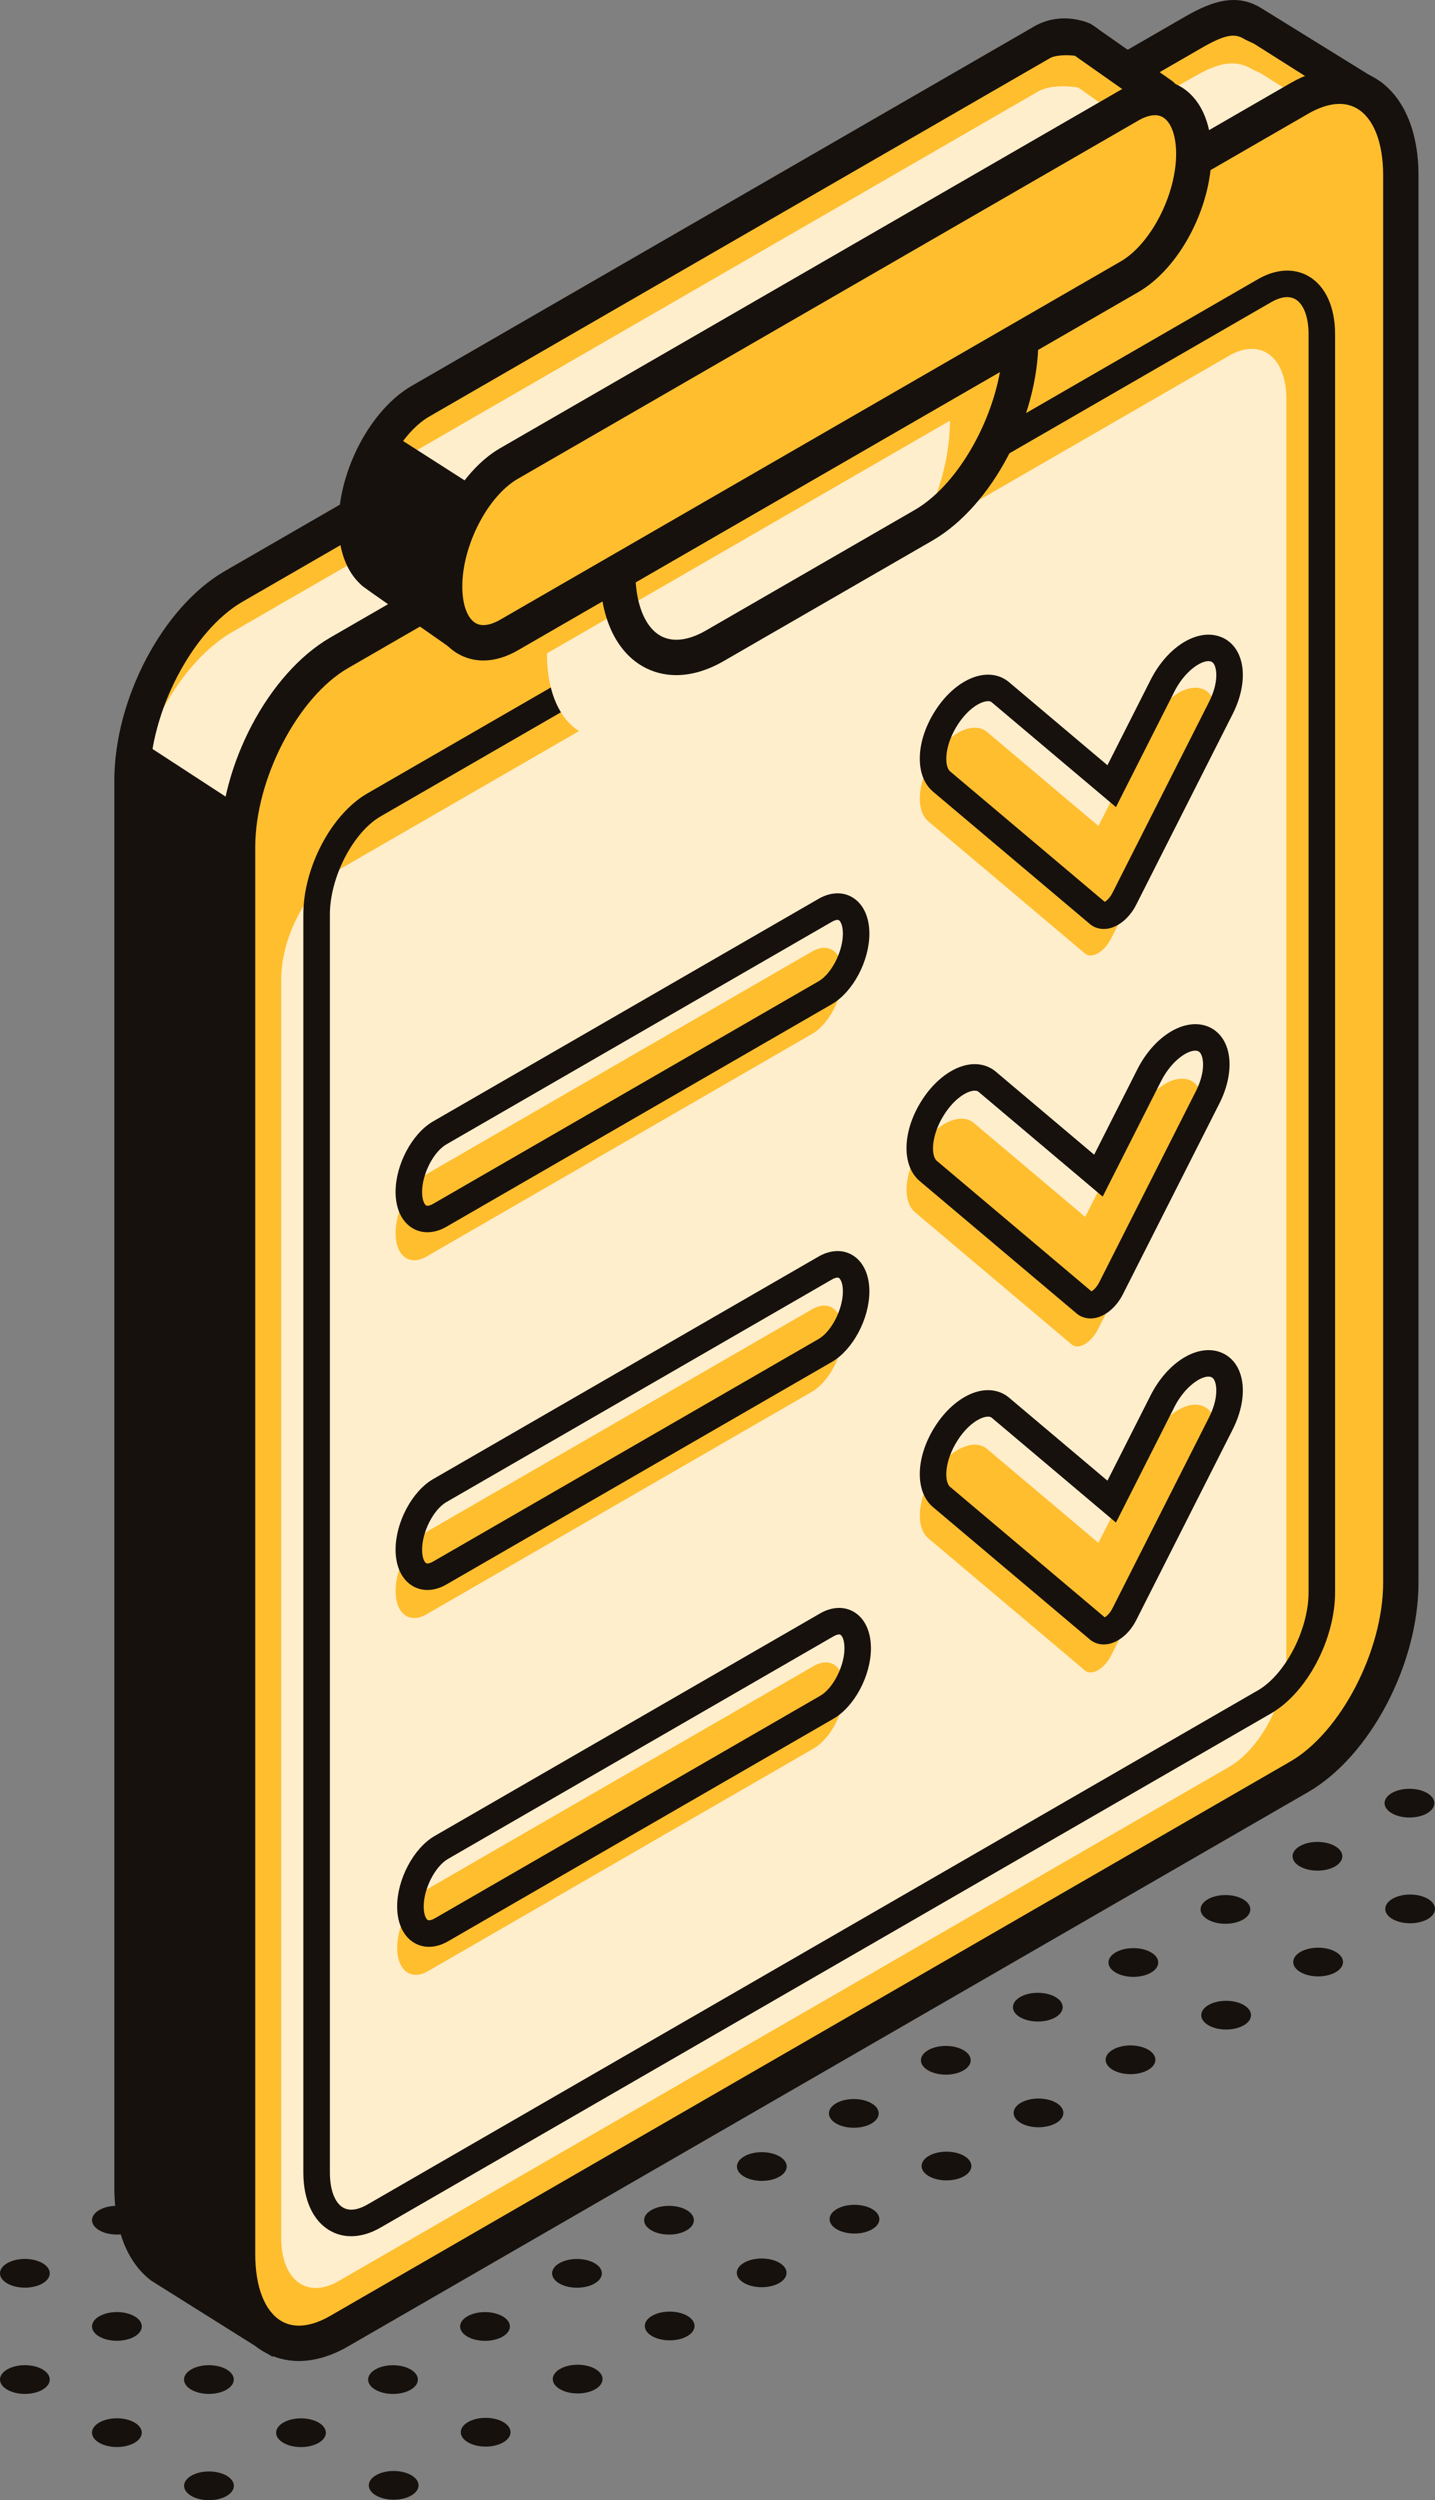 <?xml version="1.0" encoding="UTF-8"?> <svg xmlns="http://www.w3.org/2000/svg" id="Calque_1" version="1.1" viewBox="0 0 63.571 110.75"><rect x="0" y="0" width="63.571" height="110.75" fill="#808080" stroke="none"/><g><g><path d="M10.351,25.975L52.88,1.421c1.154-.666,1.887-.831,2.684-.34l.325.149,4.485,2.83-.535,2.703-2.457,4.886v55.513c0,3.315-2.016,7.166-4.502,8.602l-38.092,21.992-2.999,5.538-4.24-2.657-.369-.233c-.822-.613-1.331-1.824-1.331-3.49v-62.338c0-3.315,2.016-7.166,4.502-8.602Z" fill="#ffbe2e"></path><path d="M10.306,27.986L52.835,3.432c1.154-.666,1.887-.831,2.684-.34l.325.149,4.485,2.83-.535,2.703-2.457,4.885v55.513c0,3.315-2.016,7.166-4.502,8.602l-38.092,21.992-3.408,1.299-2.696.528-1.086-1.607c-.822-.613-1.749.604-1.749-1.062v-62.338c0-3.315,2.015-7.166,4.502-8.602Z" fill="#fec"></path><path d="M6.711,101.032c-1.062-.792-1.646-2.254-1.646-4.117v-62.338c0-3.62,2.15-7.696,4.894-9.28L52.489.743c1.247-.72,2.315-1.05,3.4-.374l5.358,3.316-.64,3.231-2.441,4.919v55.327c0,3.62-2.15,7.695-4.894,9.28l-37.901,21.882-3.292,6.078-5.368-3.37ZM59.501,4.435l-3.937-2.492-.411-.195c-.36-.221-.704-.328-1.88.352L10.743,26.654c-2.228,1.286-4.111,4.914-4.111,7.923v62.338c0,1.336.371,2.379.966,2.827l3.899,2.446,2.707-4.999,38.285-22.103c2.228-1.286,4.11-4.914,4.11-7.923V11.464s2.492-4.957,2.492-4.957l.41-2.071Z" fill="#16110d"></path></g><g><path d="M15.027,103.259l42.529-24.554c2.486-1.435,4.502-5.286,4.502-8.602V7.766c0-3.315-2.016-4.839-4.502-3.403L15.027,28.917c-2.486,1.436-4.502,5.287-4.502,8.602v62.338c0,3.315,2.016,4.839,4.502,3.403Z" fill="#ffbe2e"></path><path d="M11.69,104.176c-1.238-.715-1.948-2.29-1.948-4.32v-62.338c0-3.62,2.15-7.695,4.894-9.28L57.164,3.684c1.336-.77,2.659-.854,3.728-.238,1.238.715,1.948,2.29,1.948,4.32v62.338c0,3.62-2.15,7.696-4.893,9.28l-42.529,24.554c-.745.43-1.486.646-2.182.646-.551,0-1.073-.136-1.546-.409ZM57.948,5.041L15.418,29.595c-2.228,1.286-4.11,4.914-4.11,7.923v62.338c0,1.456.425,2.535,1.164,2.963.726.417,1.575.102,2.163-.238l42.529-24.554c2.228-1.286,4.11-4.914,4.11-7.923V7.766c0-1.456-.424-2.535-1.164-2.963-.247-.142-.508-.2-.769-.2-.505,0-1.007.214-1.394.438Z" fill="#16110d"></path></g><g><path d="M14.999,101.044l39.446-22.774c1.404-.811,2.542-2.985,2.542-4.858V17.681c0-1.872-1.138-2.733-2.542-1.922L14.999,38.534c-1.404.811-2.542,2.985-2.542,4.858v55.73c0,1.872,1.138,2.733,2.542,1.922Z" fill="#fec"></path><path d="M14.611,98.806c-.745-.431-1.173-1.365-1.173-2.565v-55.73c0-2.091,1.245-4.448,2.836-5.366L55.721,12.371c.802-.462,1.601-.509,2.251-.135.745.431,1.173,1.366,1.173,2.565v55.73c0,2.091-1.246,4.449-2.836,5.366l-39.447,22.775c-.444.256-.887.385-1.304.385-.337,0-.656-.083-.946-.251ZM55.721,74.88c1.219-.703,2.249-2.695,2.249-4.349V14.801c0-.757-.219-1.336-.585-1.547-.35-.2-.777-.038-1.076.134l-39.447,22.774c-1.219.704-2.248,2.695-2.248,4.349v55.73c0,.757.219,1.336.585,1.547.348.2.776.038,1.076-.134l39.446-22.775Z" fill="#16110d"></path></g><g><path d="M49.222,41.575l4.277-8.456c.59-1.168.489-2.332-.227-2.6h0c-.716-.269-1.775.46-2.365,1.628l-2.246,4.44-4.928-4.158c-.585-.494-1.643-.009-2.364,1.082h0c-.72,1.091-.83,2.377-.245,2.87l6.941,5.857c.298.251.856-.069,1.156-.663Z" fill="#ffbe2e"></path><path d="M48.275,40.924l-6.941-5.856c-.831-.702-.774-2.269.133-3.643.558-.848,1.328-1.416,2.057-1.522.445-.065.861.048,1.176.314l4.36,3.68,1.911-3.778c.744-1.471,2.069-2.296,3.096-1.912.39.146.684.447.848.869.269.688.155,1.64-.304,2.547l-4.278,8.455c-.278.552-.743.953-1.215,1.05-.074.014-.148.022-.221.022-.232,0-.448-.076-.623-.225ZM52.018,30.649l-2.581,5.103-5.496-4.637c-.023-.021-.086-.076-.249-.049-.297.042-.8.331-1.245,1.005-.62.94-.626,1.871-.357,2.098l6.851,5.78c.084-.05.228-.174.343-.402l4.278-8.457c.366-.722.367-1.307.257-1.589-.06-.156-.14-.186-.167-.196-.034-.013-.074-.019-.119-.019-.374,0-1.062.464-1.516,1.362Z" fill="#16110d"></path></g><g><path d="M48.635,58.893l4.277-8.456c.59-1.168.489-2.332-.227-2.6h0c-.716-.269-1.775.46-2.365,1.628l-2.246,4.44-4.928-4.158c-.585-.494-1.643-.009-2.364,1.082h0c-.72,1.091-.83,2.377-.245,2.871l6.941,5.857c.298.251.856-.069,1.156-.663Z" fill="#ffbe2e"></path><path d="M47.687,58.176l-6.941-5.856c-.832-.702-.774-2.269.133-3.643.559-.848,1.329-1.416,2.058-1.522.444-.063.861.048,1.175.314l4.36,3.68,1.911-3.778c.744-1.472,2.075-2.29,3.096-1.912.39.147.684.447.848.869.268.688.154,1.64-.305,2.547l-4.277,8.456c-.279.552-.745.953-1.215,1.049-.075.015-.148.022-.221.022-.232,0-.448-.076-.623-.225ZM52.975,48.344c.366-.722.367-1.307.257-1.589-.06-.156-.14-.186-.167-.196-.328-.122-1.127.339-1.635,1.343l-2.581,5.103-5.495-4.638c-.022-.02-.085-.071-.25-.049-.296.043-.8.332-1.245,1.006-.62.94-.626,1.871-.357,2.098l6.851,5.78c.085-.05.229-.174.344-.402l4.277-8.456Z" fill="#16110d"></path></g><g><path d="M49.222,73.333l4.277-8.456c.59-1.168.489-2.332-.227-2.6h0c-.716-.269-1.775.46-2.365,1.628l-2.246,4.44-4.928-4.158c-.585-.494-1.643-.009-2.364,1.082h0c-.72,1.092-.83,2.377-.245,2.871l6.941,5.857c.298.251.856-.069,1.156-.663Z" fill="#ffbe2e"></path><path d="M48.275,72.617l-6.941-5.856c-.831-.702-.774-2.269.133-3.643.558-.847,1.328-1.416,2.057-1.522.445-.062.861.047,1.176.314l4.36,3.679,1.911-3.777c.745-1.473,2.075-2.296,3.096-1.912.39.146.684.447.848.869.269.688.155,1.64-.304,2.547l-4.278,8.455c-.278.551-.743.952-1.214,1.049-.075.015-.149.023-.222.023-.232,0-.448-.077-.623-.225ZM52.018,62.342l-2.581,5.102-5.495-4.637c-.023-.02-.083-.073-.25-.049-.297.043-.8.332-1.245,1.006-.62.94-.626,1.871-.357,2.098l6.851,5.78c.084-.05.228-.174.343-.402l4.278-8.457c.365-.722.367-1.307.257-1.589-.06-.157-.141-.187-.167-.197-.034-.013-.074-.019-.118-.019-.375,0-1.062.464-1.517,1.362Z" fill="#16110d"></path></g><g><path d="M18.894,55.661l17.076-9.859c.756-.437,1.369-1.608,1.369-2.616h0c0-1.008-.613-1.472-1.369-1.035l-17.076,9.859c-.756.437-1.369,1.608-1.369,2.616h0c0,1.008.613,1.472,1.369,1.035Z" fill="#ffbe2e"></path><path d="M18.291,54.414c-.487-.281-.767-.871-.767-1.616,0-1.213.731-2.586,1.663-3.125l17.077-9.859c.512-.295,1.051-.324,1.483-.073.487.281.767.871.767,1.616,0,1.213-.73,2.586-1.663,3.125l-17.077,9.86c-.279.161-.566.242-.839.242-.229,0-.448-.057-.644-.17ZM36.264,43.466c.573-.331,1.076-1.316,1.076-2.108,0-.392-.118-.563-.18-.598-.059-.033-.177-.003-.308.072l-17.077,9.859c-.573.331-1.076,1.316-1.076,2.108,0,.392.118.563.18.599.058.034.175.004.308-.072l17.077-9.86Z" fill="#16110d"></path></g><g><path d="M18.894,71.508l17.076-9.859c.756-.437,1.369-1.608,1.369-2.616h0c0-1.008-.613-1.472-1.369-1.035l-17.076,9.859c-.756.437-1.369,1.608-1.369,2.616h0c0,1.008.613,1.472,1.369,1.035Z" fill="#ffbe2e"></path><path d="M18.291,70.261c-.487-.281-.767-.871-.767-1.616,0-1.214.731-2.586,1.663-3.126l17.077-9.859c.512-.295,1.051-.322,1.483-.073.487.281.767.871.767,1.616,0,1.214-.73,2.586-1.663,3.126l-17.077,9.859c-.279.161-.566.242-.84.242-.228,0-.447-.056-.643-.169ZM36.852,56.678l-17.077,9.859c-.573.331-1.076,1.317-1.076,2.108,0,.392.118.563.18.598.055.034.177.004.308-.072l17.077-9.859c.573-.331,1.076-1.316,1.076-2.108,0-.392-.118-.563-.18-.598-.015-.009-.035-.013-.059-.013-.063,0-.154.03-.249.085Z" fill="#16110d"></path></g><g><path d="M18.964,87.313l17.076-9.859c.756-.437,1.369-1.608,1.369-2.616h0c0-1.008-.613-1.472-1.369-1.035l-17.076,9.859c-.756.437-1.369,1.608-1.369,2.616h0c0,1.008.613,1.472,1.369,1.035Z" fill="#ffbe2e"></path><path d="M18.361,86.067c-.487-.281-.767-.871-.767-1.616,0-1.214.731-2.586,1.663-3.125l17.076-9.859c.512-.296,1.053-.321,1.483-.073.488.281.767.871.767,1.616,0,1.214-.73,2.586-1.663,3.125l-17.076,9.86c-.279.161-.566.242-.84.242-.229,0-.448-.057-.644-.17ZM36.334,75.118c.573-.331,1.076-1.316,1.076-2.107,0-.392-.117-.563-.18-.598-.056-.032-.178-.003-.308.072l-17.076,9.859c-.573.331-1.076,1.316-1.076,2.107,0,.392.118.563.18.599.055.029.176.003.308-.072l17.076-9.86Z" fill="#16110d"></path></g><g><path d="M16.526,25.328c-.459-.41-.746-1.13-.746-2.113,0-2.099,1.276-4.537,2.85-5.445L46.119,1.9c.676-.39,1.784-.179,1.784-.179,0,0,.241.151.33.231l3.203,2.247c.225.158.227.491.004.651l-3.306,2.375c-.516.985-1.228,1.821-2.014,2.275l-5.882,3.396-5.823,4.182-13.177,10.822c-.288.237-.691.257-.997.044-1.108-.774-3.637-2.543-3.671-2.572l-.042-.043Z" fill="#ffbe2e"></path><path d="M15.641,25.374c0-2.099,1.276-4.537,2.85-5.445l27.489-15.871c.676-.39,1.784-.179,1.784-.179,0,0,.241.151.329.231l3.203,2.247c.225.158.227.491.004.651l-3.306,2.375c-.516.985-1.228,1.821-2.014,2.275l-5.882,3.396-19.267,13.285-5.19-2.966Z" fill="#fec"></path><path d="M19.791,28.585l-.63-.441c-3.038-2.124-3.05-2.134-3.161-2.234l-.021-.022c-.633-.581-.981-1.528-.981-2.672,0-2.384,1.424-5.075,3.241-6.124L45.727,1.221c1.121-.691,2.179-.298,2.323-.27l.268.106s.321.207.364.254l3.204,2.247c.312.219.5.58.502.962.002.382-.182.744-.493.967l-3.16,2.269c-.596,1.079-1.381,1.935-2.226,2.423l-5.818,3.354-5.782,4.151-13.178,10.823c-.301.247-.662.371-1.025.371-.319,0-.638-.096-.917-.291ZM47.715,2.538c-.025-.021-.06-.045-.095-.069-.352-.041-.858-.036-1.109.109l-27.489,15.87c-1.333.77-2.458,2.953-2.458,4.767,0,.697.177,1.253.484,1.528l-.037-.025.023.024c.115.084,1.832,1.284,3.023,2.117l.682.434,13.218-10.853,5.888-4.224,5.883-3.396c.624-.361,1.248-1.076,1.712-1.96l.086-.164,3.018-2.168-2.83-1.99Z" fill="#16110d"></path></g><g><g><path d="M31.669,28.606l9.244-5.337c2.378-1.373,4.305-5.056,4.305-8.226h0l-17.854,10.308h0c0,3.17,1.927,4.627,4.305,3.255Z" fill="#ffbe2e"></path><path d="M28.534,32.196l9.244-5.337c2.378-1.373,4.305-5.056,4.305-8.226h0l-17.854,10.308h0c0,3.17,1.928,4.627,4.305,3.255Z" fill="#fec"></path><path d="M28.461,29.511c-1.195-.69-1.88-2.206-1.88-4.161v-.452s19.421-11.213,19.421-11.213v1.357c0,3.473-2.063,7.383-4.697,8.904l-9.245,5.337c-.718.415-1.433.623-2.104.623-.533,0-1.039-.132-1.496-.395ZM28.162,25.794c.08,1.141.471,2.008,1.082,2.36.678.39,1.481.092,2.033-.227l9.244-5.337c1.776-1.025,3.321-3.614,3.777-6.112l-16.137,9.317Z" fill="#16110d"></path></g><g><path d="M22.547,28.132l27.488-15.87c1.574-.909,2.85-3.347,2.85-5.445h0c0-2.099-1.276-3.063-2.85-2.154l-27.488,15.87c-1.574.909-2.85,3.347-2.85,5.445h0c0,2.099,1.276,3.063,2.85,2.154Z" fill="#ffbe2e"></path><path d="M20.291,28.961c-.875-.506-1.377-1.593-1.377-2.983,0-2.384,1.424-5.075,3.241-6.124L49.644,3.983c.937-.541,1.879-.594,2.648-.15.875.505,1.377,1.593,1.377,2.983,0,2.384-1.424,5.074-3.242,6.123l-27.489,15.87c-.517.298-1.035.449-1.525.449-.398,0-.777-.1-1.122-.298ZM50.427,5.34l-27.489,15.871c-1.333.77-2.458,2.953-2.458,4.767,0,.804.222,1.411.594,1.626.358.205.831-.006,1.081-.151l27.489-15.871c1.333-.769,2.459-2.952,2.459-4.766,0-.804-.222-1.412-.594-1.627-.106-.061-.223-.086-.342-.086-.278,0-.564.135-.74.236Z" fill="#16110d"></path></g></g><polygon points="21.391 21.796 17.23 19.134 15.641 22.921 16.526 25.328 19.877 27.689 19.922 24.96 21.391 21.796" fill="#16110d"></polygon><polygon points="10.525 35.632 6.045 32.713 5.872 97.368 6.802 100.207 11.012 102.704 10.718 37.199 10.525 35.632" fill="#16110d"></polygon></g><g><path d="M53.538,88.814c-.43.248-.43.652,0,.9.431.249,1.128.249,1.559,0,.43-.248.43-.652,0-.9-.43-.248-1.128-.248-1.559,0Z" fill="#16110d"></path><path d="M57.614,86.461c-.431.249-.431.652,0,.9.43.248,1.128.248,1.559,0,.43-.249.43-.652,0-.9-.431-.248-1.128-.248-1.559,0Z" fill="#16110d"></path><path d="M61.689,84.108c-.43.248-.43.652,0,.9.431.248,1.128.248,1.559,0,.43-.248.43-.652,0-.9-.43-.249-1.128-.249-1.559,0Z" fill="#16110d"></path><path d="M16.66,109.642c-.43.248-.43.652,0,.9s1.128.248,1.559,0,.43-.652,0-.9c-.43-.249-1.128-.249-1.559,0Z" fill="#16110d"></path><path d="M20.735,107.288c-.43.249-.43.652,0,.9.431.249,1.128.249,1.559,0,.431-.248.431-.651,0-.9-.43-.248-1.128-.248-1.559,0Z" fill="#16110d"></path><path d="M24.811,104.935c-.43.249-.43.652,0,.9.43.248,1.128.248,1.559,0,.43-.249.43-.652,0-.9-.431-.248-1.128-.248-1.559,0Z" fill="#16110d"></path><path d="M28.887,102.582c-.43.248-.43.652,0,.9.431.249,1.128.249,1.559,0,.431-.248.431-.652,0-.9-.43-.249-1.128-.249-1.559,0Z" fill="#16110d"></path><path d="M32.963,100.229c-.43.249-.43.652,0,.9.43.248,1.128.248,1.559,0,.43-.249.43-.652,0-.9-.431-.248-1.128-.248-1.559,0Z" fill="#16110d"></path><path d="M37.074,97.851c-.43.248-.43.652,0,.9.43.249,1.128.249,1.559,0,.43-.248.43-.652,0-.9-.431-.248-1.128-.248-1.559,0Z" fill="#16110d"></path><path d="M41.15,95.497c-.43.249-.43.652,0,.9.431.248,1.128.248,1.559,0,.431-.249.431-.652,0-.9-.43-.248-1.128-.248-1.559,0Z" fill="#16110d"></path><path d="M45.226,93.144c-.43.248-.43.652,0,.9s1.128.248,1.559,0,.43-.652,0-.9c-.431-.249-1.128-.249-1.559,0Z" fill="#16110d"></path><path d="M49.302,90.791c-.43.249-.43.652,0,.9.431.249,1.128.249,1.559,0,.431-.248.431-.651,0-.9-.43-.248-1.128-.248-1.559,0Z" fill="#16110d"></path><path d="M49.429,86.481c-.43.248-.43.652,0,.9.43.249,1.128.249,1.559,0,.43-.248.43-.652,0-.9s-1.128-.248-1.559,0Z" fill="#16110d"></path><path d="M55.069,84.131c-.43-.249-1.128-.25-1.559-.002-.431.248-.433.651-.003.9s1.128.25,1.559.002c.431-.248.433-.651.003-.9Z" fill="#16110d"></path><path d="M59.145,81.777c-.43-.249-1.128-.25-1.559-.002-.431.248-.433.651-.003.9.43.249,1.128.25,1.559.002.431-.248.433-.651.003-.9Z" fill="#16110d"></path><path d="M63.221,79.424c-.43-.249-1.128-.25-1.559-.002-.431.248-.433.651-.003.9.43.249,1.128.25,1.559.002.431-.248.433-.651.003-.9Z" fill="#16110d"></path><path d="M10.039,109.664c-.43-.249-1.128-.25-1.559-.002-.431.248-.433.651-.003.9.43.249,1.128.25,1.559.002.431-.248.433-.651.003-.9Z" fill="#16110d"></path><path d="M4.399,107.308c-.431.248-.431.651,0,.9.43.248,1.128.248,1.559,0,.43-.249.43-.652,0-.9-.43-.249-1.128-.249-1.559,0Z" fill="#16110d"></path><path d="M.323,104.955c-.43.248-.43.652,0,.9.43.249,1.128.249,1.559,0,.43-.248.43-.652,0-.9-.431-.249-1.128-.249-1.559,0Z" fill="#16110d"></path><path d="M14.115,107.311c-.43-.249-1.128-.25-1.559-.002s-.433.651-.003.9c.43.249,1.128.25,1.559.002.431-.248.433-.651.003-.9Z" fill="#16110d"></path><path d="M8.475,104.955c-.43.248-.43.652,0,.9.43.249,1.128.249,1.559,0,.43-.248.43-.652,0-.9s-1.129-.248-1.559,0Z" fill="#16110d"></path><path d="M4.399,102.602c-.43.249-.43.652,0,.9.431.248,1.128.248,1.559,0,.431-.249.431-.652,0-.9-.43-.248-1.128-.248-1.559,0Z" fill="#16110d"></path><path d="M.323,100.249c-.431.248-.431.651,0,.9.43.248,1.128.248,1.559,0,.43-.249.43-.652,0-.9-.431-.249-1.128-.249-1.559,0Z" fill="#16110d"></path><path d="M18.191,104.958c-.43-.249-1.128-.25-1.559-.002-.431.248-.433.651-.003.9.43.249,1.128.25,1.559.002.431-.248.433-.651.003-.9Z" fill="#16110d"></path><path d="M4.399,97.895c-.43.248-.43.652,0,.9.43.249,1.128.249,1.559,0,.43-.248.43-.652,0-.9s-1.128-.248-1.559,0Z" fill="#16110d"></path><path d="M22.267,102.605c-.43-.249-1.128-.25-1.559-.002-.431.248-.433.651-.003.9.43.249,1.128.25,1.559.002.431-.248.433-.651.003-.9Z" fill="#16110d"></path><path d="M26.342,100.252c-.43-.249-1.128-.25-1.559-.002-.431.248-.433.651-.003.9.43.249,1.128.25,1.559.002.431-.248.433-.651.003-.9Z" fill="#16110d"></path><path d="M30.418,97.898c-.43-.249-1.128-.25-1.559-.002-.431.248-.433.651-.003.9.43.249,1.128.25,1.559.002.431-.248.433-.651.003-.9Z" fill="#16110d"></path><path d="M34.53,95.52c-.43-.249-1.128-.25-1.559-.002-.431.248-.433.651-.003.9.43.249,1.128.25,1.559.002s.433-.651.003-.9Z" fill="#16110d"></path><path d="M38.605,93.167c-.43-.249-1.128-.25-1.559-.002-.431.248-.433.651-.003.9.43.249,1.128.25,1.559.002.431-.248.433-.651.003-.9Z" fill="#16110d"></path><path d="M42.681,90.814c-.43-.249-1.128-.25-1.559-.002-.431.248-.433.651-.003.9.43.249,1.128.25,1.559.002.431-.248.433-.651.003-.9Z" fill="#16110d"></path><path d="M46.757,88.461c-.43-.249-1.128-.25-1.559-.002-.431.248-.433.651-.003.9.43.249,1.128.25,1.559.002.431-.248.433-.651.003-.9Z" fill="#16110d"></path></g></svg> 